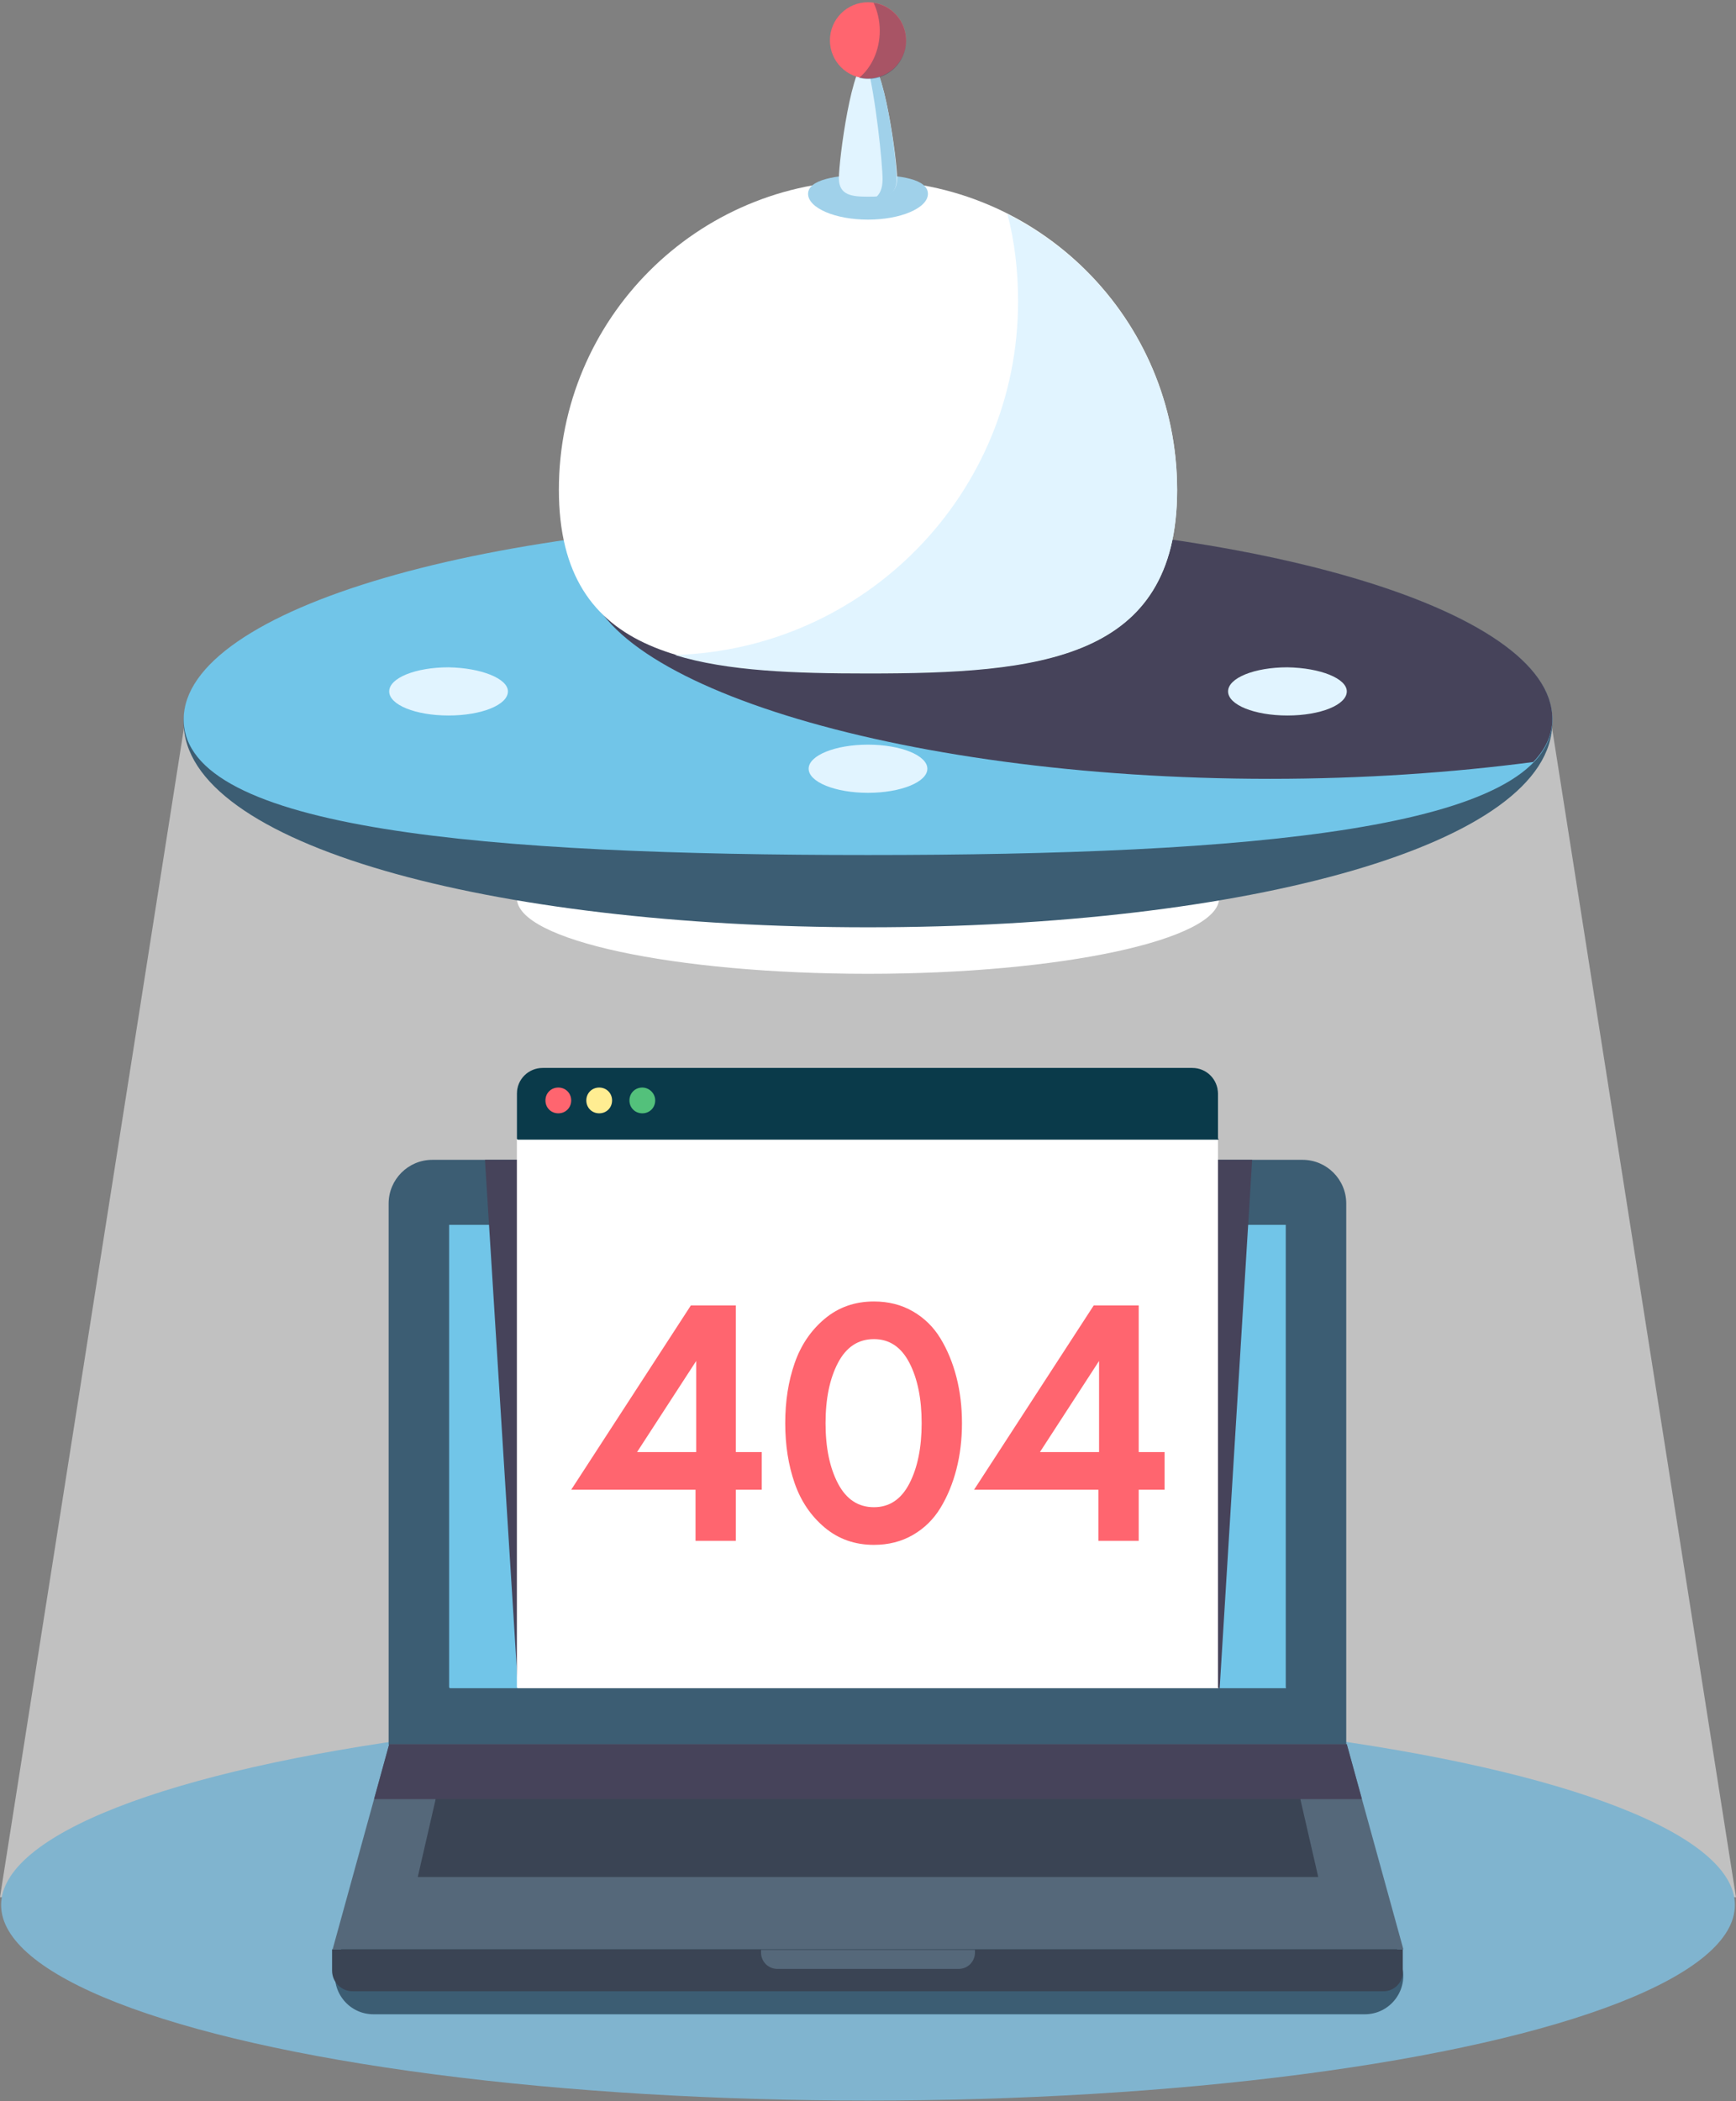 <?xml version="1.0" encoding="UTF-8"?>
<svg width="310px" height="375px" viewBox="0 0 310 375" version="1.1" xmlns="http://www.w3.org/2000/svg" xmlns:xlink="http://www.w3.org/1999/xlink">
    <rect x="0" y="0" width="310" height="375" fill="#808080" stroke="none"/>
    <!-- Generator: Sketch 63.1 (92452) - https://sketch.com -->
    <title>img_202_vector</title>
    <desc>Created with Sketch.</desc>
    <g id="Page-2" stroke="none" stroke-width="1" fill="none" fill-rule="evenodd">
        <g id="Contour---404" transform="translate(-565, -104)" fill-rule="nonzero">
            <g id="248988-P459UY-704" transform="translate(0, 67)">
                <g id="img_202_vector" transform="translate(565, 37)">
                    <g id="Group">
                        <polygon id="Path" fill="#FFFFFF" opacity="0.51" points="310 338.6 0 338.6 33.2 127.7 276.8 127.7"></polygon>
                        <ellipse id="Oval" fill="#80B4CF" cx="155" cy="340" rx="154.8" ry="34.9"></ellipse>
                        <g transform="translate(59, 207)" id="Path">
                            <path d="M184.7,152.5 L7.7,152.5 C3.1,152.5 -0.2,148.1 1.1,143.7 L8.9,116.5 L183.5,116.5 L191.3,143.7 C192.6,148.1 189.3,152.5 184.7,152.5 Z" fill="#3C5D73"></path>
                            <path d="M181.4,104.5 L10.6,104.5 C10.5,104.5 10.4,104.4 10.4,104.3 L10.4,7.8 C10.4,3.5 13.9,0 18.2,0 L173.6,0 C177.9,0 181.4,3.5 181.4,7.8 L181.4,104.3 C181.5,104.4 181.4,104.5 181.4,104.5 Z" fill="#3C5D73"></path>
                            <path d="M170.6,94.3 L21.4,94.3 C21.3,94.3 21.2,94.2 21.2,94.1 L21.2,11.6 L170.6,11.6 L170.6,94.1 C170.7,94.3 170.6,94.3 170.6,94.3 Z" fill="#71C5E8"></path>
                            <polygon fill="#55687A" points="191.6 140.9 0.4 140.9 10.5 104.3 181.5 104.3"></polygon>
                            <polygon fill="#3A4454" points="176.4 128 15.6 128 19.9 109.3 172.1 109.3"></polygon>
                            <polygon fill="#46435A" points="184.2 114.1 7.8 114.1 10.5 104.3 181.5 104.3"></polygon>
                            <path d="M188,148.4 L4,148.4 C2,148.4 0.3,146.8 0.3,144.7 L0.3,140.9 L191.5,140.9 L191.5,144.7 C191.6,146.8 190,148.4 188,148.4 Z" fill="#3A4454"></path>
                            <path d="M112.2,144.4 L79.8,144.4 C78.2,144.4 76.9,143.1 76.9,141.5 L76.9,141 L115.1,141 L115.1,141.5 C115.1,143.1 113.8,144.4 112.2,144.4 Z" fill="#55687A"></path>
                        </g>
                        <g transform="translate(86, 190)" id="Path">
                            <polygon fill="#46435A" points="131.8 111.3 6.5 111.3 0.6 17 137.6 17"></polygon>
                            <path d="M131.5,111.3 L6.5,111.3 C6.4,111.3 6.3,111.2 6.3,111.1 L6.3,5.3 C6.3,2.7 8.4,0.7 10.9,0.7 L126.9,0.7 C129.5,0.7 131.5,2.8 131.5,5.3 L131.5,111.2 C131.7,111.3 131.6,111.3 131.5,111.3 Z" fill="#FFFFFF"></path>
                            <path d="M131.5,13.4 L6.5,13.4 C6.4,13.4 6.3,13.3 6.3,13.2 L6.3,5.2 C6.3,2.6 8.4,0.6 10.9,0.6 L126.9,0.6 C129.5,0.6 131.5,2.7 131.5,5.2 L131.5,13.2 C131.7,13.3 131.6,13.4 131.5,13.4 Z" fill="#0A3A4A"></path>
                            <path d="M16,6.4 C16,7.7 15,8.7 13.7,8.7 C12.4,8.7 11.4,7.7 11.4,6.4 C11.4,5.1 12.4,4.1 13.7,4.1 C15,4.1 16,5.1 16,6.4 Z" fill="#FF656F"></path>
                            <path d="M23.3,6.4 C23.3,7.7 22.3,8.7 21,8.7 C19.7,8.7 18.7,7.7 18.7,6.4 C18.7,5.1 19.7,4.1 21,4.1 C22.3,4.1 23.3,5.1 23.3,6.4 Z" fill="#FFED92"></path>
                            <path d="M31,6.4 C31,7.7 30,8.7 28.7,8.7 C27.4,8.7 26.4,7.7 26.4,6.4 C26.4,5.1 27.4,4.1 28.7,4.1 C29.9,4.1 31,5.1 31,6.4 Z" fill="#53C17B"></path>
                        </g>
                        <g transform="translate(32, 0)">
                            <path d="M185.7,160.3 C185.7,152.8 157.6,152.3 123,152.3 C88.4,152.3 60.3,152.9 60.3,160.3 C60.3,167.8 88.4,173.8 123,173.8 C157.6,173.8 185.7,167.7 185.7,160.3 Z" id="Path" fill="#FFFFFF"></path>
                            <path d="M245.2,128.9 C245.2,150.8 190.5,165.5 123,165.5 C55.5,165.5 0.8,150.7 0.8,128.9 C0.8,107.1 55.5,102.5 123,102.5 C190.5,102.5 245.2,107 245.2,128.9 Z" id="Path" fill="#3C5D73"></path>
                            <path d="M245.2,128.4 C245.2,148.1 190.5,152.6 123,152.6 C55.5,152.6 0.8,148.2 0.8,128.4 C0.8,108.7 55.5,92.7 123,92.7 C190.5,92.7 245.2,108.6 245.2,128.4 Z" id="Path" fill="#71C5E8"></path>
                            <path d="M123,92.6 C105.7,92.6 89.3,93.6 74.4,95.5 C73.3,97.5 72.6,99.5 72.6,101.6 C72.6,121.3 127.3,139 194.8,139 C211.5,139 227.3,137.9 241.8,136 C244,133.7 245.2,131.2 245.2,128.3 C245.2,108.6 190.5,92.6 123,92.6 Z" id="Path" fill="#46435A"></path>
                            <path d="M178.2,87.4 C178.2,117.9 153.5,120.1 123,120.1 C92.5,120.1 67.8,117.8 67.8,87.4 C67.8,56.9 92.5,32.2 123,32.2 C153.5,32.2 178.2,56.9 178.2,87.4 Z" id="Path" fill="#FFFFFF"></path>
                            <path d="M133.7,34.6 C133.7,37.1 128.9,39.2 123,39.2 C117.1,39.2 112.3,37.1 112.3,34.6 C112.3,32.1 117.1,31.2 123,31.2 C128.9,31.2 133.7,32 133.7,34.6 Z" id="Path" fill="#A0D1EA"></path>
                            <path d="M128.2,31.8 C128.2,35 125.9,35.1 123,35.1 C120.2,35.1 117.8,34.9 117.8,31.8 C117.8,28.6 120.1,10.6 123,10.6 C125.8,10.7 128.2,28.7 128.2,31.8 Z" id="Path" fill="#E1F4FF"></path>
                            <path d="M123,10.7 C122.9,10.7 122.8,10.7 122.7,10.8 C124.4,17.4 125.6,29.2 125.6,32 C125.6,33.7 125.1,34.7 124.3,35.3 C126.5,35.2 128.1,34.6 128.1,32 C128.2,28.7 125.8,10.7 123,10.7 Z" id="Path" fill="#A0D1EA"></path>
                            <circle id="Oval" fill="#FF656F" cx="123" cy="7.2" r="6.8"></circle>
                            <path d="M124,0.5 C124.7,2 125.1,3.7 125.1,5.5 C125.1,9 123.6,12.1 121.4,13.9 C121.9,14 122.4,14.1 123,14.1 C126.8,14.1 129.8,11 129.8,7.3 C129.8,3.8 127.3,1 124,0.5 Z" id="Path" fill="#46435A" opacity="0.47"></path>
                            <ellipse id="Oval" fill="#E1F4FF" cx="123" cy="137.2" rx="10.6" ry="4.3"></ellipse>
                            <path d="M208.5,123.4 C208.5,125.8 203.8,127.7 197.9,127.7 C192,127.7 187.3,125.8 187.3,123.4 C187.3,121 192,119.1 197.9,119.1 C203.8,119.2 208.5,121.1 208.5,123.4 Z" id="Path" fill="#E1F4FF"></path>
                            <path d="M58.7,123.4 C58.7,125.8 54,127.7 48.1,127.7 C42.2,127.7 37.5,125.8 37.5,123.4 C37.5,121 42.2,119.1 48.1,119.1 C53.9,119.2 58.7,121.1 58.7,123.4 Z" id="Path" fill="#E1F4FF"></path>
                            <path d="M147.9,38.2 C149.2,43.2 149.8,48.4 149.8,53.8 C149.8,88.1 122.5,115.9 88.5,116.9 C97.9,119.8 109.9,120.2 123,120.2 C153.5,120.2 178.2,117.9 178.2,87.5 C178.2,65.9 165.9,47.3 147.9,38.2 Z" id="Path" fill="#E1F4FF"></path>
                        </g>
                    </g>
                    <path d="M131.4,275 L131.4,265.88 L136.02,265.88 L136.02,259.16 L131.4,259.16 L131.4,233 L123.36,233 L102,265.88 L124.2,265.88 L124.2,275 L131.4,275 Z M124.32,259.16 L113.76,259.16 L124.32,242.9 L124.32,259.16 Z M156.06,275.72 C158.66,275.72 160.98,275.13 163.02,273.95 C165.06,272.77 166.7,271.16 167.94,269.12 C169.18,267.08 170.13,264.78 170.79,262.22 C171.45,259.66 171.78,256.92 171.78,254 C171.78,251.08 171.45,248.34 170.79,245.78 C170.13,243.22 169.18,240.92 167.94,238.88 C166.7,236.84 165.06,235.23 163.02,234.05 C160.98,232.87 158.66,232.28 156.06,232.28 C152.66,232.28 149.73,233.31 147.27,235.37 C144.81,237.43 143.02,240.07 141.9,243.29 C140.78,246.51 140.22,250.08 140.22,254 C140.22,257.92 140.78,261.49 141.9,264.71 C143.02,267.93 144.81,270.57 147.27,272.63 C149.73,274.69 152.66,275.72 156.06,275.72 Z M156.06,269 C153.26,269 151.12,267.59 149.64,264.77 C148.16,261.95 147.42,258.36 147.42,254 C147.42,249.64 148.16,246.05 149.64,243.23 C151.12,240.41 153.26,239 156.06,239 C158.82,239 160.93,240.41 162.39,243.23 C163.85,246.05 164.58,249.64 164.58,254 C164.58,258.36 163.85,261.95 162.39,264.77 C160.93,267.59 158.82,269 156.06,269 Z M203.34,275 L203.34,265.88 L207.96,265.88 L207.96,259.16 L203.34,259.16 L203.34,233 L195.3,233 L173.94,265.88 L196.14,265.88 L196.14,275 L203.34,275 Z M196.26,259.16 L185.7,259.16 L196.26,242.9 L196.26,259.16 Z" id="404" fill="#FF656F"></path>
                </g>
            </g>
        </g>
    </g>
</svg>